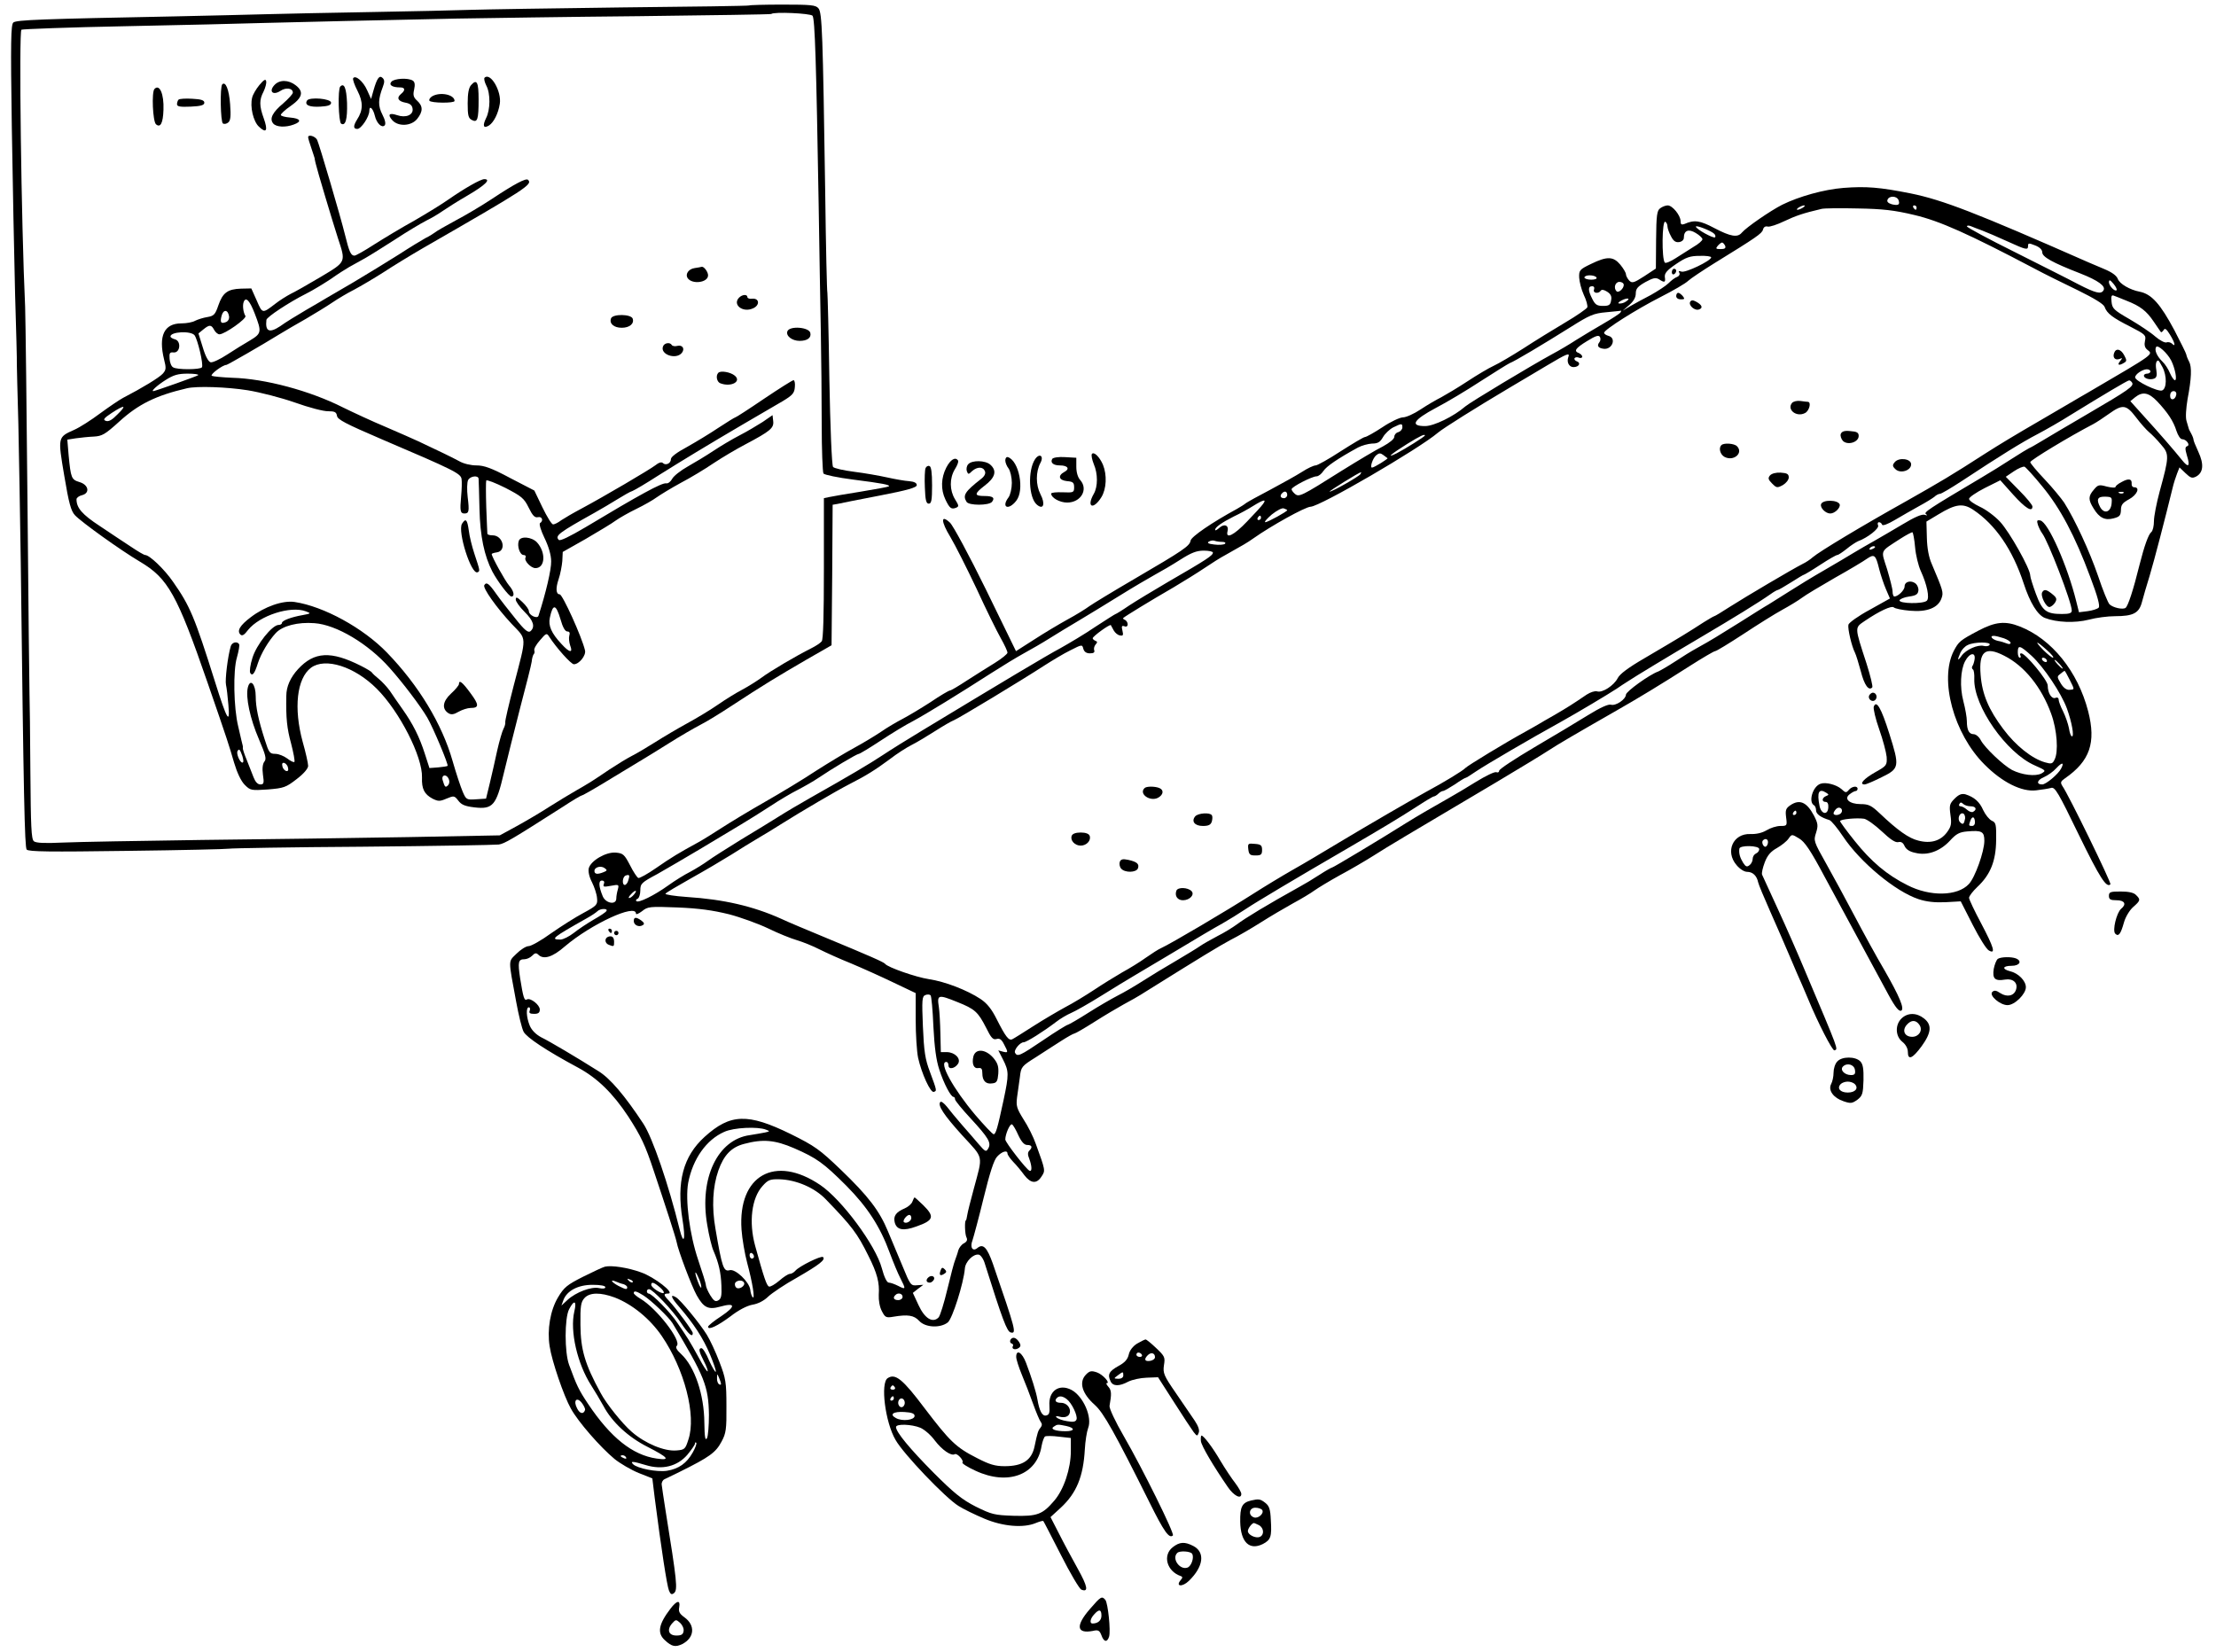 <?xml version="1.0" standalone="no"?>
<!DOCTYPE svg PUBLIC "-//W3C//DTD SVG 20010904//EN"
 "http://www.w3.org/TR/2001/REC-SVG-20010904/DTD/svg10.dtd">
<svg version="1.0" xmlns="http://www.w3.org/2000/svg"
 width="1014pt" height="756pt" viewBox="0 0 1014 756"
 preserveAspectRatio="xMidYMid meet">
<g transform="translate(0,756) scale(0.1,-0.1)"
fill="#000000" stroke="none">
<path d="M3428 7535 c-1 -2 -264 -6 -583 -9 -319 -4 -629 -9 -690 -11 -60 -2
-263 -7 -450 -10 -187 -3 -405 -8 -485 -10 -80 -2 -269 -7 -420 -10 -612 -12
-724 -16 -739 -28 -11 -10 -13 -82 -7 -477 4 -256 11 -600 15 -765 5 -165 9
-309 8 -320 0 -11 3 -135 7 -275 3 -140 8 -426 11 -635 13 -1077 18 -1301 27
-1313 9 -10 105 -11 462 -6 248 3 457 8 464 10 8 2 282 7 610 9 329 3 609 8
624 10 27 4 59 23 294 173 44 29 83 52 87 52 4 0 67 36 140 81 73 44 139 84
147 89 8 5 58 35 110 68 52 33 118 71 145 85 28 14 93 54 146 89 137 90 208
133 339 209 l115 66 3 322 2 321 23 4 c12 3 99 20 192 38 130 25 170 37 170
48 0 10 -12 16 -35 18 -19 1 -64 9 -100 17 -36 8 -104 20 -152 26 -48 6 -91
16 -96 22 -6 7 -13 187 -17 402 -3 214 -8 392 -9 395 -2 3 -7 210 -10 460 -11
729 -14 823 -31 842 -12 15 -35 17 -164 17 -82 0 -151 -2 -153 -4z m290 -47
c11 -14 17 -219 28 -863 3 -209 8 -472 10 -585 2 -113 4 -302 4 -420 0 -118 4
-220 8 -227 4 -6 66 -19 137 -28 133 -17 170 -24 162 -31 -2 -2 -60 -13 -128
-24 -68 -11 -134 -22 -146 -25 l-23 -5 0 -321 c0 -217 -3 -326 -10 -334 -6 -8
-28 -22 -48 -32 -68 -34 -187 -104 -227 -134 -22 -16 -62 -41 -90 -56 -27 -14
-77 -45 -110 -68 -33 -23 -96 -61 -140 -85 -44 -24 -110 -63 -146 -86 -37 -23
-85 -52 -107 -63 -22 -11 -69 -40 -104 -63 -78 -53 -91 -61 -152 -96 -26 -15
-81 -48 -122 -74 -40 -26 -108 -66 -150 -89 l-77 -42 -421 -8 c-231 -4 -655
-10 -941 -13 -286 -4 -573 -9 -638 -12 -83 -4 -122 -2 -132 6 -12 10 -14 68
-16 318 -1 169 -3 327 -4 352 -1 25 -5 410 -9 855 -4 446 -9 859 -11 920 -18
387 -29 1262 -17 1269 6 3 219 11 474 16 255 5 542 12 638 15 188 5 502 12
880 20 129 2 505 8 835 11 330 4 602 8 604 10 12 11 180 3 189 -8z"/>
<path d="M1616 7202 c-3 -5 6 -31 20 -58 26 -51 26 -88 -2 -131 -18 -29 -18
-43 1 -43 18 0 55 56 55 83 0 27 17 11 25 -22 8 -35 32 -58 45 -45 6 6 3 24
-10 49 -21 41 -20 70 2 128 8 21 8 31 -1 40 -15 15 -26 -1 -42 -57 l-11 -39
-18 40 c-18 41 -54 71 -64 55z"/>
<path d="M2217 7204 c-3 -4 0 -19 8 -35 20 -37 19 -112 -1 -150 -17 -35 -12
-49 14 -33 21 14 42 54 49 99 9 57 -43 146 -70 119z"/>
<path d="M1187 7171 c-15 -18 -30 -44 -33 -57 -11 -42 5 -110 31 -134 34 -32
42 -18 22 38 -21 58 -21 85 -1 123 8 17 14 38 12 47 -2 12 -10 8 -31 -17z"/>
<path d="M1791 7186 c-13 -15 4 -26 40 -26 23 0 25 -13 4 -30 -22 -18 -13 -34
21 -40 21 -4 30 -12 32 -28 4 -28 -31 -43 -71 -29 -36 12 -45 3 -22 -23 28
-31 88 -27 114 6 27 34 27 58 0 83 -17 15 -20 26 -14 51 5 23 3 35 -6 41 -22
14 -85 10 -98 -5z"/>
<path d="M1255 7170 c-26 -29 -6 -48 28 -26 25 17 57 13 57 -8 0 -6 -20 -28
-44 -49 -49 -41 -64 -70 -46 -92 14 -17 57 -19 94 -5 39 14 31 28 -16 32 -24
2 -43 7 -43 12 0 5 20 24 45 41 54 38 61 65 24 94 -34 27 -76 27 -99 1z"/>
<path d="M2156 7171 c-11 -12 -16 -37 -16 -84 0 -55 3 -68 19 -76 26 -14 31 2
31 94 0 79 -8 95 -34 66z"/>
<path d="M1017 7174 c-11 -12 -8 -172 3 -179 6 -4 17 -2 25 5 10 9 12 29 8 83
-5 68 -21 106 -36 91z"/>
<path d="M1557 7164 c-12 -12 -8 -162 4 -170 20 -12 29 20 27 95 -3 68 -13 93
-31 75z"/>
<path d="M707 7153 c-14 -13 -8 -150 7 -162 20 -17 32 5 34 66 3 73 -18 120
-41 96z"/>
<path d="M1977 7119 c-9 -6 -15 -14 -12 -20 7 -11 115 -12 115 -1 0 29 -66 43
-103 21z"/>
<path d="M817 7104 c-4 -4 -7 -14 -7 -21 0 -11 15 -13 63 -11 47 2 62 7 62 18
0 11 -14 16 -55 18 -31 2 -59 0 -63 -4z"/>
<path d="M1405 7100 c-13 -21 11 -31 61 -28 36 2 49 7 49 18 0 19 -99 27 -110
10z"/>
<path d="M1410 6932 c0 -5 7 -28 15 -51 8 -23 14 -43 15 -46 0 -3 0 -6 1 -7 0
-2 2 -10 4 -18 5 -24 75 -258 101 -339 37 -112 39 -108 -78 -178 -57 -34 -119
-69 -138 -78 -19 -10 -51 -30 -70 -45 -60 -46 -59 -46 -85 14 l-25 56 -47 -1
c-62 -2 -84 -19 -104 -77 -14 -41 -20 -48 -50 -53 -19 -3 -44 -11 -56 -17 -12
-7 -40 -12 -63 -12 -79 0 -106 -57 -79 -166 10 -39 9 -47 -6 -64 -16 -18 -95
-66 -182 -111 -17 -9 -64 -41 -105 -71 -40 -30 -93 -64 -118 -75 -76 -34 -76
-32 -46 -210 21 -126 31 -162 49 -181 30 -32 210 -161 298 -213 128 -76 169
-149 309 -554 93 -269 98 -286 121 -365 14 -47 32 -85 49 -102 26 -26 30 -26
106 -21 72 6 82 9 131 47 33 25 53 49 53 61 0 11 -11 61 -25 110 -42 154 -27
290 38 339 65 48 199 6 301 -96 105 -105 210 -312 207 -406 -2 -53 11 -77 48
-97 26 -13 34 -13 64 0 34 14 36 14 54 -9 14 -19 31 -26 74 -31 84 -10 100 9
134 155 15 63 49 198 75 300 27 102 51 197 53 212 1 15 6 30 9 34 4 3 5 11 3
17 -3 7 9 28 26 47 28 33 31 34 42 16 33 -51 100 -126 113 -126 24 0 56 40 51
63 -14 61 -103 257 -116 257 -17 0 -19 28 -5 69 8 23 15 61 17 83 l2 42 106
60 c58 34 120 71 137 84 17 12 59 36 94 53 35 17 77 41 93 53 17 12 66 42 110
66 44 23 112 64 150 90 39 26 105 65 147 87 113 60 130 74 126 106 l-3 27 -45
-31 c-25 -16 -72 -44 -105 -61 -33 -17 -87 -49 -120 -71 -33 -22 -86 -54 -118
-72 -32 -18 -64 -43 -71 -56 -7 -13 -19 -23 -28 -21 -20 3 -121 -52 -369 -201
-73 -43 -116 -64 -122 -58 -19 19 0 33 163 124 30 17 78 45 105 62 28 17 58
35 69 38 10 4 63 35 117 70 123 77 217 134 387 234 74 43 157 92 185 108 43
26 52 36 54 63 2 17 -1 32 -6 32 -5 0 -65 -38 -135 -85 -69 -47 -128 -85 -131
-85 -3 0 -38 -22 -78 -48 -40 -27 -105 -66 -144 -88 -45 -24 -73 -45 -73 -55
0 -20 -24 -31 -37 -18 -6 6 -19 2 -35 -11 -28 -21 -230 -140 -338 -198 -36
-19 -77 -43 -92 -53 -14 -11 -31 -19 -37 -19 -7 0 -28 35 -49 78 l-37 77 -110
57 c-86 46 -120 58 -155 58 -26 0 -60 8 -80 20 -33 18 -96 48 -185 90 -22 10
-89 40 -150 66 -60 25 -148 66 -195 89 -152 77 -358 132 -507 136 -46 2 -88 6
-94 9 -9 6 50 50 67 50 5 0 165 92 239 138 28 17 84 50 125 73 41 24 95 57
120 74 25 17 70 44 100 59 30 16 91 52 135 80 44 29 126 79 183 112 473 272
500 290 478 311 -9 9 -62 -19 -166 -88 -47 -31 -121 -75 -165 -98 -44 -24 -87
-48 -95 -55 -8 -6 -27 -18 -42 -25 -15 -8 -71 -42 -125 -77 -54 -34 -147 -91
-206 -126 -60 -35 -116 -68 -125 -73 -9 -6 -51 -30 -92 -54 -41 -24 -95 -57
-118 -74 -50 -33 -69 -24 -63 29 1 13 106 82 182 120 30 15 79 45 111 66 31
22 70 47 86 56 17 9 49 27 72 40 23 13 85 52 138 86 53 35 117 73 142 86 25
12 58 32 75 44 16 11 67 44 114 71 82 48 109 75 77 75 -17 0 -89 -41 -164 -93
-28 -20 -98 -63 -155 -96 -58 -32 -141 -82 -185 -110 -43 -28 -84 -51 -90 -51
-16 0 -24 16 -43 94 -21 86 -118 415 -128 436 -9 17 -41 26 -41 12z m-244
-808 c32 -83 31 -90 -22 -122 -26 -15 -73 -44 -105 -65 -32 -21 -66 -37 -75
-35 -10 2 -24 27 -36 68 l-20 64 22 18 c28 23 37 23 50 -2 6 -11 17 -20 24
-20 24 0 126 72 119 84 -10 16 -14 48 -8 64 10 26 28 6 51 -54z m-118 -11 c2
-12 -4 -23 -14 -27 -23 -9 -28 -2 -20 29 8 30 29 29 34 -2z m-158 -87 c14 -18
42 -134 34 -147 -7 -11 -114 -12 -132 0 -8 4 -15 22 -16 39 -2 26 1 31 18 29
31 -3 36 52 7 60 -12 3 -21 9 -21 13 0 22 92 27 110 6z m17 -183 c-6 -5 -192
-71 -205 -73 -13 -1 18 27 56 51 36 23 57 29 101 29 30 0 51 -3 48 -7z m226
-69 c56 -9 153 -34 216 -56 64 -23 133 -41 153 -40 30 0 37 -4 40 -21 2 -17
41 -37 204 -107 333 -142 362 -157 366 -182 2 -13 1 -48 -2 -80 -6 -65 -4 -78
15 -78 21 0 23 10 15 75 -4 33 -3 68 2 78 10 19 48 23 48 5 1 -7 2 -69 4 -138
3 -125 22 -214 59 -286 24 -45 76 -114 87 -114 17 0 11 26 -11 51 -18 21 -79
131 -79 143 0 3 10 6 23 8 46 6 29 78 -19 78 -13 0 -24 3 -24 8 0 4 -3 58 -5
121 -2 63 -2 117 0 122 3 4 42 -11 88 -34 73 -38 85 -47 106 -90 18 -37 28
-47 42 -44 20 5 27 -17 10 -27 -5 -4 4 -34 20 -67 19 -39 31 -79 31 -108 1
-37 -24 -144 -58 -249 -5 -16 -44 2 -44 21 0 8 -13 26 -30 42 -24 23 -30 25
-30 11 0 -9 18 -34 40 -56 41 -40 50 -69 27 -89 -10 -8 -26 4 -68 57 -30 37
-70 88 -89 115 -33 47 -44 55 -54 39 -8 -13 56 -103 125 -177 71 -75 70 -50
10 -281 -23 -89 -41 -165 -39 -170 1 -5 -2 -18 -8 -29 -6 -11 -19 -56 -29
-100 -9 -44 -25 -111 -34 -150 l-17 -70 -45 -3 c-44 -3 -46 -2 -62 35 -9 21
-30 84 -46 140 -48 169 -155 346 -300 496 -109 113 -290 212 -423 232 -54 8
-137 -21 -201 -70 -49 -37 -64 -62 -47 -79 8 -8 18 -2 35 21 53 66 195 112
265 85 24 -9 23 -10 -15 -17 -52 -9 -95 -25 -95 -36 0 -5 -7 -9 -15 -9 -30 0
-102 -91 -120 -151 -10 -31 -14 -62 -10 -69 10 -16 20 -3 35 45 15 45 48 101
82 138 31 33 101 51 177 45 100 -7 246 -94 344 -205 59 -66 141 -174 172 -227
27 -46 98 -216 93 -221 -2 -2 -21 -5 -43 -7 l-40 -3 -21 65 c-25 78 -54 136
-102 204 -20 28 -46 66 -58 84 -13 18 -36 43 -51 55 -15 12 -29 25 -31 29 -2
4 -25 18 -51 31 -137 69 -213 65 -287 -15 -35 -38 -54 -80 -54 -123 -2 -102 3
-149 22 -218 11 -43 18 -80 15 -84 -3 -3 -18 4 -33 16 -15 11 -39 21 -55 21
-25 0 -29 6 -47 63 -30 93 -42 151 -42 200 0 56 -25 84 -36 41 -11 -44 10
-143 51 -238 30 -70 35 -89 25 -101 -8 -10 -11 -31 -7 -60 6 -39 4 -45 -12
-45 -12 0 -23 12 -31 33 -7 17 -21 53 -31 79 -11 26 -19 51 -18 55 1 4 0 10
-1 13 -1 3 -3 12 -5 20 -2 8 -9 38 -15 65 -21 85 -24 257 -6 316 8 29 13 56
10 61 -9 14 -32 9 -38 -9 -14 -46 -27 -156 -22 -177 3 -13 8 -54 11 -92 8 -93
-6 -70 -61 105 -94 299 -115 348 -192 458 -39 57 -108 123 -128 123 -5 0 -34
17 -65 38 -31 20 -95 63 -143 95 -81 53 -106 83 -106 122 0 7 12 16 26 19 37
10 29 48 -13 60 -36 11 -39 18 -49 122 l-6 72 38 6 c22 3 59 7 83 8 38 2 52
10 117 69 88 80 168 119 309 152 45 11 184 6 278 -9z m-595 -110 c-25 -26 -41
-35 -54 -30 -14 5 -9 12 27 36 60 39 71 37 27 -6z m2027 -939 c10 -36 21 -55
31 -55 10 0 13 -6 9 -19 -3 -10 -1 -30 4 -45 14 -36 -3 -34 -40 7 -46 49 -61
84 -53 120 14 66 28 63 49 -8z m-1456 -625 c6 -19 6 -30 0 -30 -11 0 -29 41
-22 53 7 12 11 8 22 -23z m209 -54 c3 -12 -1 -17 -10 -14 -7 3 -15 13 -16 22
-3 12 1 17 10 14 7 -3 15 -13 16 -22z m736 -53 c4 -9 2 -21 -4 -27 -12 -12
-15 -8 -24 22 -9 27 18 32 28 5z"/>
<path d="M2114 5163 c-21 -35 42 -234 71 -222 12 5 12 6 -14 84 -11 33 -23 81
-26 108 -7 50 -14 57 -31 30z"/>
<path d="M2374 5085 c-9 -24 5 -65 22 -65 8 0 12 -5 9 -11 -9 -14 24 -49 45
-49 45 0 49 72 7 118 -24 25 -75 30 -83 7z"/>
<path d="M2100 4429 c0 -5 -16 -25 -36 -43 -39 -36 -43 -70 -12 -90 13 -8 25
-6 47 7 16 9 41 17 54 17 40 0 40 14 -1 69 -36 49 -52 62 -52 40z"/>
<path d="M3178 6333 c-27 -4 -43 -27 -32 -45 20 -31 94 -22 94 12 0 16 -19 41
-29 39 -4 -1 -18 -4 -33 -6z"/>
<path d="M3382 6198 c-32 -32 17 -71 64 -49 32 14 29 47 -4 44 -12 -2 -22 2
-22 7 0 14 -23 13 -38 -2z"/>
<path d="M2796 6103 c-9 -24 13 -43 49 -43 36 0 58 19 50 42 -8 21 -91 22 -99
1z"/>
<path d="M3603 6044 c-8 -21 21 -44 56 -44 35 0 54 14 49 36 -5 27 -95 34
-105 8z"/>
<path d="M3034 5975 c-15 -37 59 -63 86 -30 15 19 3 38 -21 32 -10 -3 -22 -1
-25 4 -8 14 -34 10 -40 -6z"/>
<path d="M3287 5854 c-13 -13 -7 -42 9 -48 49 -19 99 8 66 35 -19 16 -64 24
-75 13z"/>
<path d="M8435 6700 c-89 -7 -203 -39 -280 -77 -55 -28 -165 -104 -185 -128
-19 -23 -51 -18 -125 21 -66 35 -92 39 -137 19 -14 -5 -18 -2 -18 13 0 26 -37
72 -59 72 -9 0 -25 -6 -34 -13 -15 -10 -18 -32 -19 -144 l-1 -132 -53 -35
c-48 -31 -56 -33 -69 -20 -8 9 -15 22 -15 29 0 7 -12 27 -26 44 -32 38 -60 39
-134 3 -52 -25 -55 -29 -54 -62 1 -19 10 -55 21 -79 12 -25 19 -51 16 -58 -3
-6 -48 -38 -101 -69 -54 -32 -140 -85 -192 -119 -52 -33 -113 -69 -135 -79
-22 -10 -76 -42 -120 -71 -44 -29 -98 -61 -120 -73 -22 -11 -65 -36 -95 -56
-30 -20 -66 -36 -80 -36 -14 0 -57 -20 -94 -45 -38 -25 -74 -45 -80 -45 -6 0
-56 -30 -111 -65 -55 -36 -107 -65 -115 -65 -9 0 -37 -13 -63 -30 -25 -16 -90
-52 -144 -81 -54 -28 -104 -56 -111 -61 -7 -6 -26 -18 -42 -27 -114 -62 -209
-127 -212 -145 -4 -25 -34 -45 -258 -176 -96 -56 -188 -112 -205 -124 -16 -12
-61 -40 -100 -61 -38 -21 -107 -62 -153 -92 l-83 -53 -138 283 c-76 155 -150
292 -164 305 -43 40 -42 6 2 -66 22 -37 76 -144 120 -237 43 -94 93 -195 110
-225 17 -30 31 -60 31 -67 0 -6 -26 -27 -58 -47 -31 -19 -88 -55 -127 -80 -38
-25 -73 -46 -78 -46 -5 0 -46 -24 -90 -54 -45 -29 -102 -63 -127 -76 -25 -13
-70 -39 -100 -60 -30 -20 -85 -53 -122 -73 -37 -20 -115 -67 -173 -104 -57
-38 -163 -102 -235 -143 -72 -41 -161 -95 -198 -119 -37 -24 -85 -54 -107 -66
-88 -48 -123 -69 -192 -117 -40 -28 -77 -48 -82 -46 -5 1 -23 28 -38 58 -26
50 -32 55 -65 58 -45 4 -115 -37 -124 -72 -3 -15 2 -39 15 -64 11 -22 22 -55
23 -73 3 -29 -1 -34 -62 -67 -36 -19 -102 -61 -148 -93 -45 -33 -92 -59 -103
-59 -12 0 -37 -16 -56 -35 -38 -38 -38 -20 -1 -220 11 -60 26 -122 34 -137 14
-26 102 -85 249 -164 89 -48 160 -118 230 -224 58 -90 77 -129 117 -250 53
-158 100 -303 104 -324 7 -39 69 -203 92 -244 32 -57 53 -67 107 -52 71 20 73
2 6 -43 -34 -22 -61 -44 -61 -49 0 -17 44 4 103 48 36 28 74 48 100 53 26 4
54 19 72 37 17 16 76 56 132 87 102 59 132 82 119 94 -8 8 -109 -42 -126 -62
-7 -8 -18 -15 -26 -15 -7 0 -29 -14 -48 -31 -20 -17 -41 -29 -47 -27 -11 4
-23 39 -64 188 -29 107 -16 217 34 272 25 28 34 32 77 31 76 -2 162 -38 214
-93 119 -123 143 -155 193 -256 41 -81 52 -124 48 -180 -1 -25 4 -55 14 -74
15 -29 19 -32 53 -26 66 11 94 7 118 -19 28 -31 97 -34 131 -7 21 17 72 178
78 246 2 32 39 69 64 64 9 -2 22 -21 28 -43 80 -254 101 -310 118 -313 27 -6
24 7 -82 315 -26 73 -44 93 -70 72 -22 -19 -36 2 -23 35 5 15 29 103 51 194
28 114 47 174 62 189 21 23 47 31 47 14 0 -6 12 -23 26 -38 15 -15 38 -43 51
-61 30 -39 57 -41 79 -6 18 27 18 27 -26 148 -11 32 -37 84 -57 114 -31 50
-34 61 -29 101 4 25 9 67 13 93 5 45 8 49 72 89 36 24 89 57 118 76 28 18 55
33 59 33 4 0 46 24 93 54 47 30 107 65 132 79 25 13 73 40 105 61 258 161 327
203 384 234 36 18 99 55 140 81 41 26 107 65 145 86 39 21 84 48 100 60 17 12
68 43 115 69 47 25 117 66 155 90 67 43 155 95 565 338 102 61 208 125 235
143 46 30 123 75 310 182 95 54 209 123 337 205 58 37 111 68 116 68 6 0 63
35 129 78 65 43 145 93 178 111 33 18 74 43 90 55 17 13 84 53 150 91 66 37
133 77 148 88 34 23 40 18 56 -48 7 -27 21 -69 31 -92 l18 -42 -93 -52 c-52
-28 -95 -59 -97 -68 -4 -18 15 -99 30 -128 5 -10 17 -49 27 -86 16 -63 36 -90
52 -73 4 3 -8 52 -26 109 -56 172 -55 163 -7 196 65 44 122 71 132 61 5 -5 38
-12 74 -15 77 -7 129 13 144 57 10 27 7 35 -45 158 -13 29 -21 72 -22 119 l-2
74 55 33 c79 48 112 52 159 21 102 -68 180 -182 231 -337 29 -89 64 -145 97
-158 54 -21 138 -24 201 -8 33 9 87 16 120 16 83 0 110 14 123 64 6 23 22 78
36 123 21 70 71 263 104 398 5 22 15 53 21 68 l11 28 27 -26 c24 -23 31 -25
49 -16 33 18 37 56 10 114 -13 28 -23 53 -22 56 0 3 -4 15 -10 26 -6 11 -12
22 -12 25 -1 3 -5 18 -10 34 -5 17 -2 57 5 100 18 94 20 147 7 171 -6 11 -12
26 -13 33 -1 6 -26 56 -54 110 -65 122 -105 166 -159 177 -44 8 -92 36 -100
58 -6 16 -27 31 -63 46 -29 12 -62 26 -73 31 -513 226 -665 285 -813 315 -141
28 -202 33 -307 25z m252 -55 c8 -22 0 -27 -30 -20 -17 5 -24 12 -20 21 7 19
42 18 50 -1z m-437 -35 c-8 -5 -19 -10 -25 -10 -5 0 -3 5 5 10 8 5 20 10 25
10 6 0 3 -5 -5 -10z m520 0 c0 -5 -2 -10 -4 -10 -3 0 -8 5 -11 10 -3 6 -1 10
4 10 6 0 11 -4 11 -10z m-10 -34 c115 -27 247 -86 545 -243 50 -27 142 -72
204 -102 73 -36 116 -62 121 -75 11 -31 37 -50 118 -91 68 -35 73 -39 67 -65
-4 -18 -1 -31 10 -40 28 -23 41 -14 -270 -196 -27 -16 -58 -33 -67 -39 -9 -5
-70 -41 -135 -79 -143 -83 -202 -119 -268 -161 -155 -100 -206 -130 -365 -220
-197 -110 -395 -229 -425 -255 -11 -10 -32 -24 -47 -31 -49 -25 -262 -151
-331 -195 -37 -24 -70 -44 -73 -44 -2 0 -23 -12 -47 -27 -76 -49 -93 -60 -270
-164 -76 -44 -116 -74 -125 -93 -17 -33 -70 -68 -94 -60 -10 3 -31 -4 -48 -15
-63 -43 -87 -58 -145 -92 -33 -19 -67 -38 -76 -44 -9 -5 -36 -21 -60 -34 -88
-48 -264 -155 -274 -166 -11 -12 -94 -63 -185 -112 -72 -40 -257 -147 -400
-233 -63 -38 -155 -93 -205 -121 -49 -28 -130 -77 -180 -109 -127 -81 -378
-229 -422 -249 -12 -5 -43 -25 -70 -44 -26 -19 -75 -49 -108 -67 -33 -19 -91
-55 -130 -81 -38 -25 -97 -61 -130 -78 -33 -18 -98 -56 -145 -86 -47 -30 -91
-58 -98 -61 -16 -8 -31 12 -72 93 -22 44 -43 71 -73 91 -62 41 -163 80 -237
91 -59 9 -188 54 -200 70 -6 8 -70 36 -275 121 -82 34 -173 72 -200 85 -129
58 -263 89 -432 100 -57 4 -101 11 -98 15 3 5 56 36 118 71 61 34 144 83 184
108 39 25 93 58 120 74 26 15 77 46 113 69 86 54 242 146 308 180 77 39 119
66 184 114 31 24 76 53 100 65 24 12 72 41 108 64 36 23 74 45 85 49 21 8 312
184 415 251 36 23 89 55 118 69 53 27 54 27 59 7 4 -14 14 -21 30 -21 17 0 23
4 20 14 -3 7 0 19 6 26 9 10 9 14 0 17 -7 3 -13 8 -13 12 0 9 79 66 83 60 1
-2 7 -13 13 -24 6 -11 19 -22 29 -23 14 -3 16 1 11 22 -5 20 -3 24 9 20 9 -4
15 0 15 9 0 8 -6 17 -12 20 -7 2 -11 7 -8 9 7 7 126 80 230 140 47 28 110 67
141 88 31 21 75 49 98 61 82 46 96 54 126 75 82 58 237 144 262 145 43 1 495
264 583 339 25 21 173 114 328 206 45 27 122 72 170 101 94 56 107 61 98 38
-8 -23 4 -45 24 -45 25 0 35 19 16 26 -9 3 -14 10 -11 15 3 4 12 6 20 2 8 -3
15 -1 15 5 0 5 -7 12 -15 16 -25 9 -17 22 37 55 39 24 53 29 59 19 4 -7 3 -18
-3 -25 -12 -15 -5 -26 19 -29 40 -6 61 49 23 59 -11 3 -20 9 -20 14 0 14 147
107 259 164 57 29 114 62 126 74 12 11 66 47 119 80 193 119 218 136 223 154
3 12 11 17 22 14 9 -2 43 9 76 25 53 25 85 36 170 56 11 3 85 4 165 2 116 -2
168 -8 260 -30z m-1130 -52 c0 -8 7 -29 16 -45 11 -22 21 -29 37 -27 13 2 22
10 22 20 0 33 21 42 54 22 17 -10 31 -23 31 -29 0 -6 -18 -22 -41 -35 -22 -14
-59 -37 -82 -52 -23 -15 -45 -24 -49 -20 -15 16 -13 196 2 187 6 -3 10 -13 10
-21z m214 -34 c5 -5 7 -12 4 -16 -7 -7 -88 38 -88 49 0 8 70 -19 84 -33z
m1226 15 c19 -7 70 -29 114 -49 88 -40 96 -42 96 -21 0 13 4 13 32 2 21 -8 33
-20 33 -32 0 -21 47 -47 173 -96 84 -33 119 -59 107 -78 -11 -19 -37 -12 -115
28 -41 22 -173 88 -292 148 -119 59 -217 112 -218 117 0 4 8 5 18 1 9 -4 33
-13 52 -20z m-1176 -70 c4 -11 -2 -15 -21 -15 -21 0 -24 2 -13 15 7 8 16 15
20 15 4 0 10 -7 14 -15z m-64 -53 c0 -15 -118 -72 -136 -65 -12 4 -15 3 -10
-5 4 -7 0 -15 -9 -19 -10 -3 -27 -16 -40 -29 -12 -12 -49 -36 -81 -54 -33 -17
-75 -40 -94 -51 l-35 -21 30 26 c20 17 30 35 30 53 0 22 9 32 44 52 35 19 47
22 62 13 26 -17 31 -15 27 10 -2 17 9 31 52 60 46 31 64 37 108 37 28 1 52 -2
52 -7z m-525 -92 c4 -6 -7 -10 -24 -10 -17 0 -31 5 -31 10 0 6 11 10 24 10 14
0 28 -4 31 -10z m2380 -58 c-8 -8 -35 20 -35 37 1 12 5 11 21 -8 11 -13 17
-26 14 -29z m-2255 24 c0 -17 -24 -38 -33 -29 -15 15 -6 43 13 43 11 0 20 -6
20 -14z m-136 -21 c-7 -17 21 -21 31 -5 4 6 15 4 29 -5 17 -11 22 -22 18 -40
-3 -21 -10 -25 -37 -25 -28 0 -36 6 -49 32 -20 39 -20 58 -1 58 9 0 12 -6 9
-15z m2436 -51 c64 -25 92 -47 125 -96 16 -24 31 -45 33 -48 2 -2 7 2 12 9 6
11 13 6 29 -20 23 -37 28 -60 10 -42 -6 6 -18 9 -25 6 -8 -3 -31 9 -52 27 -20
18 -73 53 -117 79 -73 42 -80 49 -83 80 -3 25 0 32 10 28 7 -2 33 -13 58 -23z
m-2290 -4 c-8 -6 -22 -10 -30 -9 -9 0 -5 6 10 14 27 14 44 10 20 -5z m-25 -50
c-3 -5 -38 -28 -78 -51 -40 -23 -96 -57 -125 -75 -29 -19 -78 -48 -110 -65
-92 -50 -375 -220 -397 -239 -53 -46 -144 -90 -184 -90 -71 0 -54 28 49 83 50
26 142 81 206 123 64 41 123 78 132 82 22 8 151 85 277 164 89 56 107 64 165
69 36 3 66 7 68 7 2 1 0 -2 -3 -8z m2520 -220 c18 -36 28 -90 17 -90 -5 0 -15
15 -23 33 -7 17 -22 41 -34 52 -25 24 -38 53 -29 67 7 12 51 -27 69 -62z m-40
-30 c21 -40 20 -99 -2 -107 -18 -7 -123 43 -123 60 0 14 32 36 53 37 9 0 17
-4 17 -10 0 -5 -7 -10 -15 -10 -8 0 -15 -4 -15 -9 0 -13 27 -21 46 -14 12 4
15 14 11 39 -5 28 -1 44 9 44 2 0 10 -13 19 -30z m-139 -71 c10 -16 -16 -34
-206 -145 -91 -53 -185 -109 -210 -124 -25 -15 -49 -29 -55 -31 -5 -2 -41 -24
-80 -49 -38 -25 -100 -63 -137 -85 -246 -146 -267 -160 -255 -168 8 -6 6 -7
-6 -3 -13 4 -47 -11 -100 -43 -45 -27 -104 -61 -130 -76 -27 -15 -70 -40 -95
-55 -26 -16 -87 -52 -137 -81 -49 -28 -119 -71 -155 -94 -36 -23 -79 -50 -97
-61 -18 -10 -78 -48 -135 -84 -103 -64 -121 -76 -195 -117 -22 -12 -66 -39
-99 -61 -32 -21 -67 -41 -76 -45 -40 -14 -148 -92 -148 -106 -1 -22 -47 -53
-69 -46 -12 3 -48 -13 -103 -47 -47 -29 -158 -96 -247 -148 -88 -52 -161 -100
-161 -107 0 -7 -6 -10 -13 -7 -8 3 -49 -17 -93 -44 -43 -27 -99 -60 -124 -74
-62 -35 -147 -84 -198 -116 -114 -72 -331 -202 -336 -202 -3 0 -30 -15 -59
-34 -29 -19 -69 -43 -88 -53 -151 -84 -250 -144 -290 -174 -19 -14 -58 -38
-88 -53 -30 -16 -66 -36 -80 -46 -14 -10 -64 -40 -111 -68 -47 -27 -114 -68
-150 -91 -36 -23 -87 -53 -115 -67 -27 -14 -88 -49 -135 -79 -47 -30 -89 -54
-94 -55 -4 0 -55 -31 -112 -70 -108 -73 -118 -77 -129 -59 -8 12 22 49 39 49
13 0 92 50 147 92 19 15 51 34 70 42 19 8 81 43 137 78 56 35 125 77 154 94
29 17 98 58 153 91 154 92 193 116 249 147 28 16 75 45 105 65 51 34 236 144
446 266 170 99 260 153 334 201 41 27 78 49 82 49 4 0 14 6 21 13 6 6 16 12
21 12 5 0 29 14 54 30 24 17 46 30 49 30 3 0 24 13 47 29 44 30 258 155 387
226 79 44 218 127 259 154 13 9 34 23 47 31 36 24 178 110 339 205 144 85 260
156 317 196 15 11 30 19 33 19 3 0 31 16 61 35 30 19 56 35 59 35 2 0 36 20
74 45 38 25 73 45 78 45 5 0 24 13 43 28 19 16 43 31 52 35 44 16 97 58 92 72
-4 8 -2 15 4 15 6 0 12 -5 14 -11 2 -7 26 2 58 21 30 18 80 46 110 63 30 16
62 36 71 43 8 8 20 14 26 14 6 0 50 26 99 58 179 118 276 178 347 215 40 21
108 60 152 88 148 91 260 158 267 158 4 1 10 -4 14 -10z m202 -56 c-5 -25 -28
-28 -28 -4 0 12 6 21 16 21 9 0 14 -7 12 -17z m-87 -30 c48 -51 74 -90 88
-135 7 -21 18 -38 26 -38 19 0 39 -27 23 -32 -10 -4 -10 -12 -1 -43 16 -50 7
-58 -23 -20 -38 47 -103 122 -173 199 l-63 70 22 18 c34 27 62 22 101 -19z
m-97 -73 c21 -28 48 -58 60 -68 11 -9 36 -34 54 -56 39 -44 38 -55 -6 -216
-14 -52 -26 -113 -26 -135 0 -22 -5 -44 -12 -50 -13 -10 -32 -63 -54 -150 -28
-114 -53 -190 -64 -197 -13 -9 -57 1 -73 16 -7 6 -31 65 -53 131 -39 113 -105
256 -155 335 -13 19 -52 67 -88 105 -37 39 -67 75 -67 80 0 9 182 119 288 174
15 8 47 29 72 47 63 45 79 43 124 -16z m-3357 -46 c0 -9 -9 -19 -19 -22 -10
-2 -18 -12 -18 -21 0 -10 -21 -27 -52 -44 -29 -14 -114 -65 -188 -111 -187
-118 -196 -122 -215 -106 -8 7 -15 16 -15 21 0 11 94 59 114 59 9 0 23 11 32
25 14 21 65 56 158 107 17 9 46 17 64 18 26 0 37 6 50 29 9 16 30 36 47 45 39
19 42 19 42 0z m103 -37 c0 -5 -91 -62 -130 -82 -51 -25 -25 -3 50 44 60 37
80 46 80 38z m-171 -104 c4 -2 -61 -43 -71 -43 -11 0 4 45 20 57 12 10 19 10
31 1 9 -7 18 -13 20 -15z m2996 -129 c82 -99 150 -227 219 -413 35 -92 46
-135 39 -142 -6 -6 -28 -13 -50 -16 l-40 -5 -12 48 c-40 163 -129 365 -165
372 -15 3 -17 0 -11 -20 4 -12 13 -30 19 -38 27 -34 136 -317 136 -354 0 -12
-10 -16 -45 -16 -72 0 -90 14 -119 92 -14 38 -26 76 -26 84 0 31 -95 200 -138
246 -24 26 -66 57 -93 69 -27 13 -49 28 -49 36 0 7 32 29 71 49 l72 36 59 -66
c56 -62 88 -82 88 -54 0 7 -27 40 -61 74 l-61 62 37 25 c21 14 42 23 49 21 6
-3 43 -43 81 -90z m-3120 56 c-7 -11 -128 -80 -141 -80 -7 0 134 88 144 89 2
1 0 -3 -3 -9z m-335 -95 c0 -8 -7 -15 -15 -15 -16 0 -20 12 -8 23 11 12 23 8
23 -8z m-111 -42 c-7 -10 -40 -46 -73 -80 -60 -63 -99 -82 -89 -44 7 27 -15
36 -38 15 -10 -9 -19 -14 -19 -9 0 12 30 33 85 61 28 13 68 35 90 49 47 29 62
32 44 8z m111 -28 c0 -6 -89 -55 -100 -55 -7 0 7 16 29 35 24 19 48 32 56 28
8 -3 15 -6 15 -8z m-120 -35 c0 -5 -5 -10 -11 -10 -5 0 -7 5 -4 10 3 6 8 10
11 10 2 0 4 -4 4 -10z m2993 -134 c3 -36 15 -85 26 -109 29 -63 41 -123 28
-136 -16 -16 -130 -14 -125 2 3 6 22 14 44 17 30 4 40 10 42 26 2 11 -4 26
-12 33 -21 17 -51 10 -51 -13 0 -17 -30 -46 -47 -46 -4 0 -8 10 -8 23 0 12
-12 58 -25 102 -29 91 -35 77 60 139 28 18 53 31 56 30 3 -2 9 -33 12 -68z
m-3170 24 c12 0 17 -4 12 -9 -6 -4 -27 -6 -49 -3 -26 3 -34 7 -25 13 8 5 20 7
27 4 8 -3 23 -5 35 -5z m2987 -24 c0 -2 -7 -7 -16 -10 -8 -3 -12 -2 -9 4 6 10
25 14 25 6z m-3030 -25 c0 -13 -25 -30 -210 -137 -63 -37 -141 -84 -173 -105
-32 -22 -60 -39 -62 -39 -2 0 -43 -26 -92 -58 -48 -33 -121 -76 -160 -98 -64
-34 -266 -155 -633 -377 -63 -38 -145 -89 -181 -113 -62 -41 -150 -93 -334
-197 -44 -25 -107 -62 -140 -83 -33 -21 -112 -69 -175 -107 -63 -39 -131 -82
-150 -96 -19 -14 -56 -37 -82 -51 -26 -13 -71 -41 -100 -62 -64 -46 -137 -82
-146 -72 -4 3 -1 9 6 11 6 3 12 20 12 38 0 31 5 36 78 75 42 24 130 75 195
114 65 39 148 89 185 111 37 22 99 61 139 87 39 26 95 59 125 74 29 15 71 39
93 54 62 42 176 110 185 110 4 0 49 27 99 60 50 33 117 74 149 90 61 33 211
125 357 219 50 32 117 73 150 91 33 18 85 48 115 67 30 19 91 56 135 82 44 26
130 79 190 116 61 38 133 80 160 95 28 15 79 45 115 68 50 32 75 42 108 42 23
0 42 -4 42 -9z m-2787 -1462 c-29 -12 -43 -10 -43 5 0 18 31 26 48 12 11 -8
10 -11 -5 -17z m112 -38 c-3 -12 -11 -21 -16 -21 -14 0 -11 38 4 43 17 6 20 2
12 -22z m-112 -17 c-5 -13 0 -14 32 -8 37 7 38 6 32 -17 -4 -13 -7 -32 -7 -41
0 -31 -48 -23 -62 10 -19 46 -20 72 -4 72 10 0 13 -6 9 -16z m137 -49 c-7 -8
-16 -15 -21 -15 -5 0 -1 8 9 18 20 22 31 19 12 -3z m435 -89 c54 -14 136 -44
180 -65 45 -22 104 -46 132 -54 27 -8 74 -27 103 -42 30 -15 94 -44 144 -64
50 -21 137 -60 193 -87 l103 -49 0 -122 c0 -67 5 -145 11 -174 16 -72 57 -162
72 -156 14 5 15 3 -18 92 -22 58 -27 93 -32 207 -5 122 -4 138 11 144 9 4 20
3 24 -1 4 -3 10 -68 13 -143 5 -97 13 -155 27 -197 21 -65 53 -125 65 -125 4
0 7 -5 7 -11 0 -6 32 -45 71 -87 82 -89 96 -112 81 -138 -10 -17 -13 -16 -44
20 -18 21 -53 62 -78 90 -25 29 -55 65 -67 81 -13 16 -26 26 -30 22 -14 -15
15 -59 100 -153 100 -109 95 -87 53 -244 -14 -52 -28 -106 -30 -120 -2 -14 -5
-25 -6 -25 -7 0 -5 -63 2 -77 6 -12 3 -20 -11 -28 -11 -5 -22 -20 -26 -32 -3
-13 -10 -32 -14 -43 -5 -11 -21 -72 -36 -135 -15 -63 -33 -121 -40 -129 -27
-28 -64 -5 -92 56 l-26 56 24 19 24 18 -29 -2 c-28 -3 -31 1 -66 87 -21 50
-51 122 -67 160 -39 94 -89 160 -216 282 -96 92 -118 108 -229 163 -196 96
-276 94 -394 -13 -98 -89 -129 -206 -101 -379 15 -90 6 -121 -13 -45 -51 207
-124 420 -166 484 -85 129 -152 208 -206 241 -98 62 -223 136 -262 155 -24 13
-43 32 -52 53 -16 39 -18 84 -4 84 5 0 7 -7 4 -15 -5 -11 1 -15 20 -15 19 0
26 5 26 20 0 21 -43 55 -59 46 -12 -8 -17 10 -31 97 -11 74 -9 87 20 87 10 0
26 7 35 16 12 13 19 14 28 5 24 -24 65 -12 122 38 120 102 325 197 325 150 0
-6 12 -1 28 11 26 21 34 22 162 17 98 -4 162 -13 235 -31z m-560 15 c-3 -6
-29 -23 -59 -40 -29 -17 -70 -44 -91 -61 -21 -16 -48 -30 -61 -30 -47 0 -36 9
120 97 22 12 44 27 50 33 13 13 49 13 41 1z m1606 -417 c80 -32 94 -45 131
-117 23 -47 32 -57 48 -52 14 4 23 -2 34 -24 20 -38 20 -40 -5 -34 l-21 6 21
-41 c28 -55 28 -69 3 -187 -28 -130 -35 -154 -45 -156 -5 0 -42 39 -84 88
-102 121 -169 243 -133 243 6 0 10 -7 10 -16 0 -20 29 -15 44 8 14 23 -14 52
-51 53 l-28 0 -2 85 c-1 47 -4 101 -7 121 -9 57 -4 59 85 23z m279 -610 c14
-30 27 -44 40 -44 22 0 26 -10 10 -26 -8 -8 -8 -19 0 -38 12 -33 13 -59 1 -54
-14 5 -111 130 -111 143 0 25 22 75 31 69 5 -3 18 -25 29 -50z m-1155 26 c19
-7 18 -8 -5 -13 -14 -3 -45 -8 -69 -12 -147 -20 -232 -197 -195 -410 8 -49 21
-103 29 -120 23 -53 34 -99 36 -159 2 -46 -1 -60 -14 -67 -13 -8 -21 -3 -37
23 -11 18 -20 39 -20 46 0 8 -16 59 -35 115 -40 118 -60 276 -46 354 21 109
83 197 165 233 43 20 154 25 191 10z m129 -85 c103 -45 134 -67 239 -172 96
-97 154 -186 198 -306 16 -43 38 -96 49 -117 26 -51 25 -53 -10 -35 -16 8 -35
15 -43 15 -9 0 -21 25 -32 66 -28 105 -184 315 -282 381 -207 140 -377 44
-360 -204 3 -43 15 -112 26 -153 24 -89 37 -168 25 -157 -4 4 -10 20 -11 35
-5 36 -68 96 -94 89 -28 -8 -35 12 -65 188 -18 101 -13 193 13 268 25 71 60
107 118 122 86 23 141 18 229 -20z m-184 -496 c0 -5 -4 -9 -10 -9 -5 0 -10 7
-10 16 0 8 5 12 10 9 6 -3 10 -10 10 -16z m-241 -139 c0 -8 -7 1 -14 20 -18
46 -17 64 0 25 8 -16 14 -37 14 -45z m195 21 c9 -15 -23 -36 -36 -23 -5 5 -7
15 -4 21 9 13 33 14 40 2z m726 -66 c0 -8 -9 -15 -20 -15 -20 0 -26 11 -13 23
12 13 33 7 33 -8z"/>
<path d="M7670 6205 c0 -9 9 -15 21 -15 18 0 19 2 9 15 -7 8 -16 15 -21 15 -5
0 -9 -7 -9 -15z"/>
<path d="M7734 6179 c-9 -16 21 -43 41 -35 19 7 13 21 -15 36 -13 7 -21 7 -26
-1z"/>
<path d="M9674 5945 c-8 -21 4 -35 24 -28 15 6 15 5 3 -10 -15 -18 -5 -22 19
-7 12 7 12 12 0 34 -15 29 -38 34 -46 11z"/>
<path d="M8200 5716 c-25 -31 21 -67 60 -46 19 10 29 49 13 51 -5 0 -20 2 -35
4 -15 2 -32 -2 -38 -9z"/>
<path d="M8423 5574 c-3 -8 2 -23 10 -32 22 -21 72 -6 72 23 0 15 -8 20 -38
22 -27 3 -39 -1 -44 -13z"/>
<path d="M7877 5523 c-14 -13 -6 -43 14 -54 42 -22 88 18 57 49 -13 13 -60 16
-71 5z"/>
<path d="M8670 5445 c-11 -13 -11 -19 3 -32 22 -22 72 -7 72 22 0 26 -56 33
-75 10z"/>
<path d="M8099 5384 c-10 -12 -8 -19 10 -37 20 -20 23 -21 49 -7 15 9 27 24
27 35 0 16 -8 20 -37 22 -22 1 -41 -4 -49 -13z"/>
<path d="M8333 5253 c-6 -16 20 -43 42 -43 21 0 48 27 43 42 -9 21 -77 22 -85
1z"/>
<path d="M5237 3953 c-27 -26 25 -63 62 -44 25 14 28 36 5 45 -21 8 -59 8 -67
-1z"/>
<path d="M5469 3824 c-19 -23 -2 -44 35 -44 26 0 36 5 41 20 3 11 4 24 0 29
-8 14 -63 10 -76 -5z"/>
<path d="M4904 3735 c-8 -21 14 -45 41 -45 27 0 49 24 41 45 -3 9 -18 15 -41
15 -23 0 -38 -6 -41 -15z"/>
<path d="M5712 3673 c3 -24 8 -28 33 -28 25 0 30 4 30 25 0 21 -5 26 -33 28
-31 3 -33 2 -30 -25z"/>
<path d="M5124 3616 c-3 -9 -1 -23 6 -31 17 -20 69 -19 77 1 7 20 -4 30 -45
39 -24 5 -33 3 -38 -9z"/>
<path d="M5383 3484 c-9 -24 5 -44 30 -44 31 0 55 26 39 42 -17 17 -62 19 -69
2z"/>
<path d="M7650 6314 c0 -8 5 -12 10 -9 6 3 10 10 10 16 0 5 -4 9 -10 9 -5 0
-10 -7 -10 -16z"/>
<path d="M9708 5354 c-16 -8 -28 -18 -28 -23 0 -4 -18 -3 -39 2 -36 10 -41 9
-60 -14 -26 -30 -26 -46 -1 -86 26 -43 52 -56 92 -45 27 7 32 13 33 37 0 24 7
34 37 50 37 20 52 55 24 55 -8 0 -13 7 -12 16 2 23 -14 26 -46 8z m9 -50 c-3
-3 -12 -4 -19 -1 -8 3 -5 6 6 6 11 1 17 -2 13 -5z m-55 -51 c-5 -38 -34 -46
-52 -14 -19 36 -12 49 23 48 31 -1 32 -3 29 -34z"/>
<path d="M9345 4850 c-10 -16 18 -71 34 -68 8 2 19 11 25 21 9 15 7 22 -13 38
-26 21 -37 24 -46 9z"/>
<path d="M2900 3345 c0 -19 24 -30 41 -19 9 5 7 11 -6 21 -24 17 -35 17 -35
-2z"/>
<path d="M2785 3300 c3 -5 8 -10 11 -10 2 0 4 5 4 10 0 6 -5 10 -11 10 -5 0
-7 -4 -4 -10z"/>
<path d="M2810 3290 c0 -5 5 -10 10 -10 6 0 10 5 10 10 0 6 -4 10 -10 10 -5 0
-10 -4 -10 -10z"/>
<path d="M2783 3273 c-18 -7 -16 -30 3 -37 23 -9 24 -8 24 13 0 22 -9 30 -27
24z"/>
<path d="M4175 2061 c-3 -10 -19 -24 -35 -31 -40 -17 -53 -35 -46 -64 9 -35
39 -41 99 -19 80 28 85 45 31 98 -20 19 -37 35 -39 35 -2 0 -6 -9 -10 -19z
m-5 -75 c0 -15 -24 -28 -34 -19 -7 7 13 33 25 33 5 0 9 -6 9 -14z"/>
<path d="M4304 1746 c-8 -22 -2 -27 16 -16 12 7 12 12 3 21 -10 10 -14 9 -19
-5z"/>
<path d="M4247 1713 c-12 -11 -8 -23 7 -23 8 0 16 7 20 15 5 15 -14 21 -27 8z"/>
<path d="M4454 2725 c-8 -34 2 -57 23 -53 14 2 18 -4 18 -24 0 -34 16 -51 46
-46 20 2 24 10 27 44 2 33 -2 48 -23 73 -35 40 -81 44 -91 6z"/>
<path d="M4996 5482 c-3 -6 1 -26 9 -46 19 -44 19 -103 0 -136 -35 -61 -3 -76
35 -15 23 38 26 101 7 148 -16 37 -42 62 -51 49z"/>
<path d="M4736 5458 c-34 -52 -29 -177 9 -208 30 -25 39 4 16 48 -22 43 -22
103 0 144 17 32 -5 46 -25 16z"/>
<path d="M4600 5453 c0 -10 7 -27 15 -37 8 -11 15 -41 15 -66 0 -25 -7 -55
-15 -66 -35 -46 -1 -62 35 -16 39 49 13 183 -38 200 -7 2 -12 -5 -12 -15z"/>
<path d="M4815 5460 c-10 -17 4 -30 35 -30 36 0 47 -16 20 -30 -31 -17 -25
-38 13 -42 27 -2 32 -7 32 -28 0 -24 -3 -25 -52 -23 -29 1 -53 -1 -53 -6 0
-19 39 -41 73 -41 63 0 98 60 60 103 -11 12 -18 35 -18 61 l0 41 -52 3 c-28 2
-54 -2 -58 -8z"/>
<path d="M4330 5420 c-24 -47 -26 -100 -4 -146 19 -40 27 -46 48 -38 15 6 14
10 -4 39 -25 41 -26 95 -1 137 11 17 18 35 15 40 -12 19 -35 5 -54 -32z"/>
<path d="M4430 5435 c-7 -8 -9 -22 -6 -31 6 -16 8 -16 24 0 24 21 51 21 59 -1
4 -10 -2 -23 -18 -35 -74 -58 -85 -75 -66 -105 11 -17 101 -17 116 0 15 19 4
27 -34 27 -48 0 -48 10 0 47 49 37 58 68 27 96 -23 21 -85 22 -102 2z"/>
<path d="M4235 5417 c-3 -7 -5 -47 -3 -88 2 -58 6 -74 18 -74 12 0 15 16 15
84 0 59 -4 86 -12 88 -7 3 -15 -2 -18 -10z"/>
<path d="M9053 4674 c-85 -45 -90 -50 -113 -93 -67 -132 0 -379 140 -519 81
-82 171 -127 237 -119 27 3 57 8 68 11 18 6 33 -20 127 -214 97 -199 127 -245
145 -227 5 6 -191 409 -220 450 -10 16 -8 21 12 35 114 79 143 163 106 307
-47 182 -167 331 -313 388 -66 26 -111 22 -189 -19z m116 -35 c17 -6 31 -15
31 -21 0 -6 -8 -7 -17 -3 -10 4 -28 10 -41 12 -26 6 -40 23 -19 23 8 0 28 -5
46 -11z m-65 -30 c-3 -6 -15 -8 -27 -5 -27 7 -81 -17 -101 -45 -19 -27 -21
-21 -5 15 6 13 21 29 33 34 29 15 109 15 100 1z m262 -24 c22 -19 34 -35 28
-35 -5 0 -25 16 -44 35 -44 45 -34 45 16 0z m-69 -27 c56 -52 135 -170 161
-241 22 -61 34 -127 23 -127 -5 0 -11 17 -14 38 -4 20 -16 55 -27 77 -11 21
-20 46 -20 53 0 8 -6 12 -15 8 -17 -6 -35 22 -35 57 0 24 -102 147 -121 147
-6 0 -7 -4 -4 -10 3 -5 2 -10 -3 -10 -5 0 -9 11 -9 25 0 35 10 32 64 -17z
m-126 1 c92 -46 171 -144 215 -266 27 -74 34 -175 15 -210 -9 -19 -15 -20 -43
-12 -60 17 -134 76 -191 152 -67 89 -97 159 -104 248 -9 108 21 133 108 88z
m-136 -19 c-2 -11 -6 -24 -10 -29 -3 -5 -2 -12 3 -15 4 -2 7 -22 6 -43 -4
-123 146 -339 277 -396 52 -23 52 -24 30 -37 -28 -14 -88 -7 -134 16 -41 22
-125 102 -143 136 -8 16 -23 28 -33 28 -21 0 -31 19 -31 60 0 16 -7 57 -16 91
-17 65 -13 143 8 183 21 40 50 43 43 6z m330 0 c3 -5 2 -10 -4 -10 -5 0 -13 5
-16 10 -3 6 -2 10 4 10 5 0 13 -4 16 -10z m60 -20 c10 -11 16 -20 13 -20 -3 0
-13 9 -23 20 -10 11 -16 20 -13 20 3 0 13 -9 23 -20z m45 -70 c24 -48 24 -45
-1 -47 -13 -1 -27 9 -39 29 -18 30 -18 32 -2 44 9 8 18 14 19 14 2 0 12 -18
23 -40z m-39 -408 c-14 -26 -69 -72 -86 -72 -29 0 -24 20 7 33 18 8 44 26 57
41 27 29 38 28 22 -2z"/>
<path d="M8554 4379 c-10 -17 13 -36 27 -22 12 12 4 33 -11 33 -5 0 -12 -5
-16 -11z"/>
<path d="M8574 4326 c-3 -9 8 -56 25 -104 17 -48 32 -105 34 -126 2 -38 0 -41
-52 -70 -53 -30 -76 -56 -49 -56 7 0 42 15 78 33 82 40 83 48 35 200 -37 117
-59 155 -71 123z"/>
<path d="M8330 3973 c-35 -12 -56 -82 -30 -98 6 -3 10 -14 10 -24 0 -16 21
-32 61 -44 9 -3 37 -37 63 -76 78 -117 239 -251 345 -286 36 -12 74 -16 122
-14 l71 4 55 -108 c30 -59 63 -112 74 -117 32 -18 23 13 -36 125 -30 56 -55
109 -55 116 0 8 17 30 38 50 60 56 85 119 86 214 1 73 -1 81 -20 89 -12 6 -29
27 -39 48 -17 39 -41 60 -82 73 -17 4 -30 -1 -49 -20 -23 -23 -25 -31 -19 -75
6 -41 3 -53 -16 -79 -29 -39 -74 -53 -131 -38 -43 10 -95 47 -177 125 -38 36
-51 42 -87 42 -52 0 -79 25 -49 46 10 8 22 14 27 14 4 0 8 5 8 10 0 15 -26 12
-40 -5 -12 -14 -15 -14 -34 4 -23 20 -72 33 -96 24z m28 -42 c11 -7 11 -9 -2
-14 -20 -8 -21 -27 -2 -27 9 0 13 -10 12 -25 -2 -37 -32 -32 -40 6 -13 65 -3
83 32 60z m659 -61 c24 0 31 -14 12 -25 -5 -4 -18 0 -28 9 -10 9 -23 16 -30
16 -7 0 -9 5 -5 11 4 8 9 8 17 0 6 -6 21 -11 34 -11z m-591 -29 c-8 -13 -36
-15 -36 -3 0 4 5 13 12 20 14 14 34 0 24 -17z m566 -27 c-5 -26 -10 -30 -23
-17 -14 14 -3 46 14 40 6 -2 10 -13 9 -23z m-381 -59 c39 -37 62 -52 75 -49
13 3 22 -2 29 -18 7 -15 23 -26 49 -31 55 -14 113 7 158 55 29 32 44 40 80 43
67 6 78 -1 78 -43 0 -49 -43 -169 -71 -198 -52 -56 -178 -58 -281 -5 -94 47
-166 108 -241 202 -37 46 -67 87 -67 91 0 9 76 16 110 11 14 -3 50 -29 81 -58z
m426 45 c1 -11 -4 -20 -13 -20 -16 0 -16 2 -8 24 8 22 19 20 21 -4z"/>
<path d="M8191 3874 c-20 -14 -22 -23 -18 -55 5 -38 4 -39 -26 -39 -18 0 -46
-9 -64 -20 -20 -12 -47 -18 -74 -17 -79 3 -116 -80 -63 -142 15 -18 35 -31 49
-31 25 0 44 -18 50 -48 2 -10 27 -70 55 -133 28 -63 69 -157 91 -209 22 -52
46 -108 54 -125 7 -16 20 -47 29 -68 45 -109 111 -237 120 -234 17 7 25 -13
-138 372 -30 72 -84 195 -121 275 -37 80 -69 150 -72 157 -3 7 3 32 12 56 12
32 27 50 56 66 21 12 45 31 53 43 15 21 15 21 48 1 26 -15 52 -53 119 -179
103 -190 254 -469 290 -536 32 -59 49 -79 59 -73 15 9 -8 64 -76 183 -38 64
-100 178 -139 252 -39 74 -97 181 -129 238 -57 101 -58 105 -46 141 10 33 9
42 -10 79 -33 62 -66 76 -109 46z m29 -34 c0 -5 -5 -10 -11 -10 -5 0 -7 5 -4
10 3 6 8 10 11 10 2 0 4 -4 4 -10z m-130 -134 c0 -8 -4 -17 -9 -20 -10 -7 -23
19 -14 28 11 11 23 6 23 -8z m-40 -32 c0 -8 -7 -17 -15 -20 -8 -4 -15 -14 -15
-24 0 -10 -6 -23 -14 -29 -12 -10 -18 -8 -30 11 -14 23 -20 42 -17 64 2 17 91
15 91 -2z"/>
<path d="M9650 3460 c0 -16 7 -20 35 -20 37 0 47 -18 21 -39 -21 -18 -41 -100
-27 -114 15 -15 25 -2 40 52 7 25 26 56 42 70 33 29 35 34 13 55 -10 11 -34
16 -70 16 -47 0 -54 -2 -54 -20z"/>
<path d="M9142 3172 c-7 -5 -15 -26 -19 -46 -7 -45 5 -57 52 -49 36 6 60 -15
50 -46 -9 -29 -41 -36 -72 -16 -19 13 -28 14 -37 5 -15 -16 36 -60 70 -60 33
0 84 51 84 82 0 29 -34 64 -72 73 -39 10 -35 25 7 25 37 0 49 22 19 34 -22 8
-67 7 -82 -2z"/>
<path d="M8702 2900 c-31 -29 -30 -82 3 -108 15 -12 25 -30 25 -46 0 -40 21
-31 63 26 45 62 48 98 11 127 -34 27 -74 27 -102 1z m82 -32 c15 -24 -4 -53
-34 -53 -35 0 -48 29 -25 55 21 24 43 23 59 -2z"/>
<path d="M8407 2702 c-10 -10 -17 -33 -17 -51 0 -18 -5 -41 -11 -52 -15 -29
11 -64 57 -79 32 -11 39 -10 63 7 23 18 26 27 28 89 1 51 -2 73 -14 86 -22 24
-85 24 -106 0z m81 -39 c3 -18 -2 -23 -18 -23 -30 0 -52 24 -37 39 19 19 52 9
55 -16z m-1 -64 c19 -19 3 -39 -32 -39 -35 0 -51 20 -32 39 6 6 20 11 32 11
12 0 26 -5 32 -11z"/>
<path d="M2768 1763 c-9 -2 -54 -23 -100 -46 -73 -37 -87 -48 -115 -95 -35
-59 -50 -147 -38 -223 10 -68 65 -228 97 -285 34 -62 136 -178 200 -231 26
-21 76 -50 110 -64 l63 -25 11 -90 c30 -233 56 -401 65 -423 7 -18 13 -20 23
-12 18 15 14 51 -39 381 -8 52 -16 103 -17 114 -2 10 4 22 12 26 8 4 40 19 70
34 137 68 165 88 192 139 20 37 23 56 22 162 0 109 -3 127 -32 202 -17 45 -43
101 -58 125 -33 53 -121 160 -141 171 -28 17 -23 -1 15 -44 67 -78 109 -142
141 -218 17 -41 29 -76 26 -79 -2 -3 -16 20 -30 51 -13 32 -29 57 -35 57 -15
0 -12 -15 11 -60 12 -23 19 -43 17 -46 -3 -2 -20 24 -38 58 -19 35 -41 74 -50
88 -9 14 -31 48 -50 75 -32 49 -117 135 -132 135 -4 0 -8 5 -8 10 0 6 4 10 10
10 16 0 107 -95 146 -154 34 -52 54 -69 54 -47 0 10 -76 113 -109 148 -26 27
-26 33 -3 33 32 1 -64 76 -125 97 -60 22 -135 33 -165 26z m127 -71 c-3 -3
-11 0 -18 7 -9 10 -8 11 6 5 10 -3 15 -9 12 -12z m-42 -9 c9 -3 17 -9 17 -14
0 -12 -6 -11 -40 6 -32 17 -41 32 -12 20 9 -4 25 -10 35 -12z m166 -14 c13
-11 21 -22 18 -26 -8 -7 -57 24 -57 37 0 15 12 12 39 -11z m-249 0 c0 -6 -11
-8 -29 -4 -35 8 -106 -19 -144 -54 l-28 -26 9 25 c16 43 67 70 133 70 36 0 59
-4 59 -11z m175 -38 c36 -23 115 -99 132 -126 147 -244 165 -289 167 -420 0
-49 -4 -98 -9 -107 -8 -13 -11 5 -12 71 -1 129 -44 256 -106 314 -21 19 -27
31 -20 38 23 23 -93 172 -166 215 -17 10 -31 22 -31 26 0 13 13 9 45 -11z
m-132 -9 c80 -31 161 -97 215 -176 104 -152 159 -364 122 -474 -14 -44 -17
-47 -54 -50 -56 -5 -144 32 -205 85 -43 37 -116 128 -142 177 -73 133 -92 200
-93 312 -1 87 2 105 18 123 24 27 74 27 139 3z m-185 -64 c-21 -90 14 -240 77
-338 16 -25 41 -67 56 -94 39 -74 114 -143 201 -187 96 -49 109 -64 42 -54
-110 16 -210 96 -313 250 -44 66 -52 84 -87 179 -21 57 -21 213 0 254 23 45
36 40 24 -10z m671 -331 c1 -5 -3 -5 -9 -2 -5 3 -10 16 -9 28 0 21 1 21 9 2 5
-11 9 -24 9 -28z m-622 -120 c-7 -21 -24 -17 -36 7 -19 35 -3 56 21 26 10 -13
17 -28 15 -33z m493 -194 c-28 -50 -64 -75 -118 -84 -47 -7 -136 11 -155 30
-15 15 -1 14 58 -4 76 -23 144 -6 190 47 19 23 35 46 35 51 0 6 3 8 6 4 3 -3
-4 -23 -16 -44z m-305 -23 c3 -6 -1 -7 -9 -4 -18 7 -21 14 -7 14 6 0 13 -4 16
-10z"/>
<path d="M4624 1429 c-4 -7 -2 -15 4 -17 7 -2 10 -8 7 -12 -8 -13 9 -20 25
-10 11 7 12 14 4 27 -14 22 -30 27 -40 12z"/>
<path d="M5203 1411 c-19 -12 -34 -31 -38 -50 -5 -22 -18 -37 -48 -53 -43 -24
-50 -39 -35 -70 11 -23 40 -23 81 -1 18 9 55 17 84 18 l52 2 73 -114 c40 -63
81 -125 90 -137 15 -19 17 -20 23 -3 5 11 -2 31 -18 55 -14 20 -53 77 -86 126
-56 81 -60 92 -55 128 6 36 4 41 -35 78 -23 22 -45 40 -49 40 -4 0 -21 -9 -39
-19z m22 -51 c3 -5 -1 -10 -9 -10 -9 0 -16 5 -16 10 0 6 4 10 9 10 6 0 13 -4
16 -10z m60 -11 c0 -8 -10 -15 -22 -17 -25 -4 -30 7 -11 26 15 15 33 10 33 -9z
m-145 -84 c0 -9 -9 -15 -22 -15 -22 1 -23 1 -4 15 25 19 26 19 26 0z"/>
<path d="M4650 1350 c0 -11 12 -48 26 -82 14 -33 37 -93 51 -132 14 -39 30
-77 35 -83 7 -9 7 -17 -1 -27 -11 -13 -14 -23 -27 -85 -13 -64 -55 -91 -137
-91 -44 0 -70 8 -126 37 -97 49 -125 77 -240 228 -100 133 -134 161 -169 138
-34 -21 -12 -201 36 -283 36 -64 228 -265 288 -302 22 -14 75 -40 118 -58 85
-36 179 -44 236 -20 17 7 32 11 34 9 2 -2 38 -72 81 -156 42 -83 84 -154 93
-158 34 -13 29 14 -16 95 -26 47 -65 119 -86 161 l-39 76 47 43 c72 67 103
142 110 267 2 37 9 81 15 97 20 50 -22 146 -76 175 -57 30 -106 -5 -101 -72 2
-33 -1 -42 -15 -45 -18 -4 -31 21 -40 74 -6 35 -28 104 -52 167 -18 48 -45 64
-45 27z m-555 -140 c3 -5 -1 -10 -10 -10 -9 0 -13 5 -10 10 3 6 8 10 10 10 2
0 7 -4 10 -10z m-5 -50 c0 -5 -5 -10 -11 -10 -5 0 -7 5 -4 10 3 6 8 10 11 10
2 0 4 -4 4 -10z m791 -3 c23 -17 51 -76 45 -93 -4 -11 -15 -13 -43 -8 -21 3
-42 11 -48 17 -7 6 -1 8 16 3 17 -4 31 -1 39 8 17 22 -4 56 -35 56 -24 0 -32
10 -18 23 10 10 26 8 44 -6z m-741 -17 c0 -11 -7 -20 -15 -20 -8 0 -15 9 -15
20 0 11 7 20 15 20 8 0 15 -9 15 -20z m45 -60 c0 -19 -56 -26 -85 -10 -32 17
-13 31 38 28 34 -2 47 -7 47 -18z m26 -54 c19 -8 49 -34 67 -59 33 -43 75 -72
91 -62 11 6 43 -30 35 -38 -4 -4 23 -21 60 -38 148 -69 281 -19 302 113 4 21
11 41 16 44 5 3 34 3 64 -1 l54 -6 0 -59 c0 -81 -32 -177 -76 -228 -54 -63
-77 -72 -186 -69 -88 3 -100 6 -173 42 -63 32 -100 62 -193 155 -109 110 -172
186 -172 209 0 16 72 13 111 -3z m668 8 c41 -9 40 -24 -3 -24 -47 0 -72 10
-54 21 16 11 18 11 57 3z"/>
<path d="M4970 1270 c-35 -35 -19 -88 40 -140 40 -36 91 -127 251 -448 65
-131 89 -165 106 -149 8 9 -140 308 -224 453 -39 67 -68 129 -66 140 10 55 9
71 -5 87 -8 9 -12 17 -8 17 18 0 -17 39 -44 49 -26 9 -34 7 -50 -9z"/>
<path d="M5495 965 c3 -23 57 -114 123 -210 28 -41 62 -58 62 -32 0 8 -13 30
-28 50 -15 19 -45 64 -66 99 -36 62 -78 118 -88 118 -3 0 -4 -11 -3 -25z"/>
<path d="M5725 693 c-42 -10 -51 -29 -50 -98 2 -93 42 -132 104 -101 36 19 41
33 36 111 -2 47 -7 63 -25 77 -23 18 -30 19 -65 11z m51 -44 c9 -16 -20 -41
-39 -33 -27 10 -21 44 7 44 14 0 28 -5 32 -11z m-15 -69 c23 -13 25 -45 3 -54
-19 -7 -54 10 -54 27 0 12 19 37 28 37 2 0 12 -5 23 -10z"/>
<path d="M5366 479 c-47 -37 -27 -110 37 -132 9 -3 9 -8 -1 -19 -24 -29 8 -32
38 -3 67 65 76 131 20 160 -39 20 -62 19 -94 -6z m89 -30 c10 -16 -3 -56 -21
-63 -35 -13 -74 41 -47 67 10 11 61 8 68 -4z"/>
<path d="M4987 196 c-66 -76 -61 -114 13 -100 25 6 31 3 40 -20 11 -31 26 -34
35 -6 8 26 -5 152 -17 168 -16 19 -21 16 -71 -42z m53 -30 c0 -22 -16 -36 -41
-36 -14 0 -11 22 8 42 22 25 33 23 33 -6z"/>
<path d="M3068 198 c-55 -72 -62 -112 -25 -145 31 -29 48 -32 79 -17 56 29 61
86 9 123 -22 16 -27 26 -23 46 6 34 -11 31 -40 -7z m60 -102 c-2 -16 -10 -21
-33 -21 -36 0 -45 27 -19 56 16 18 18 18 36 2 10 -9 18 -26 16 -37z"/>
</g>
</svg>
